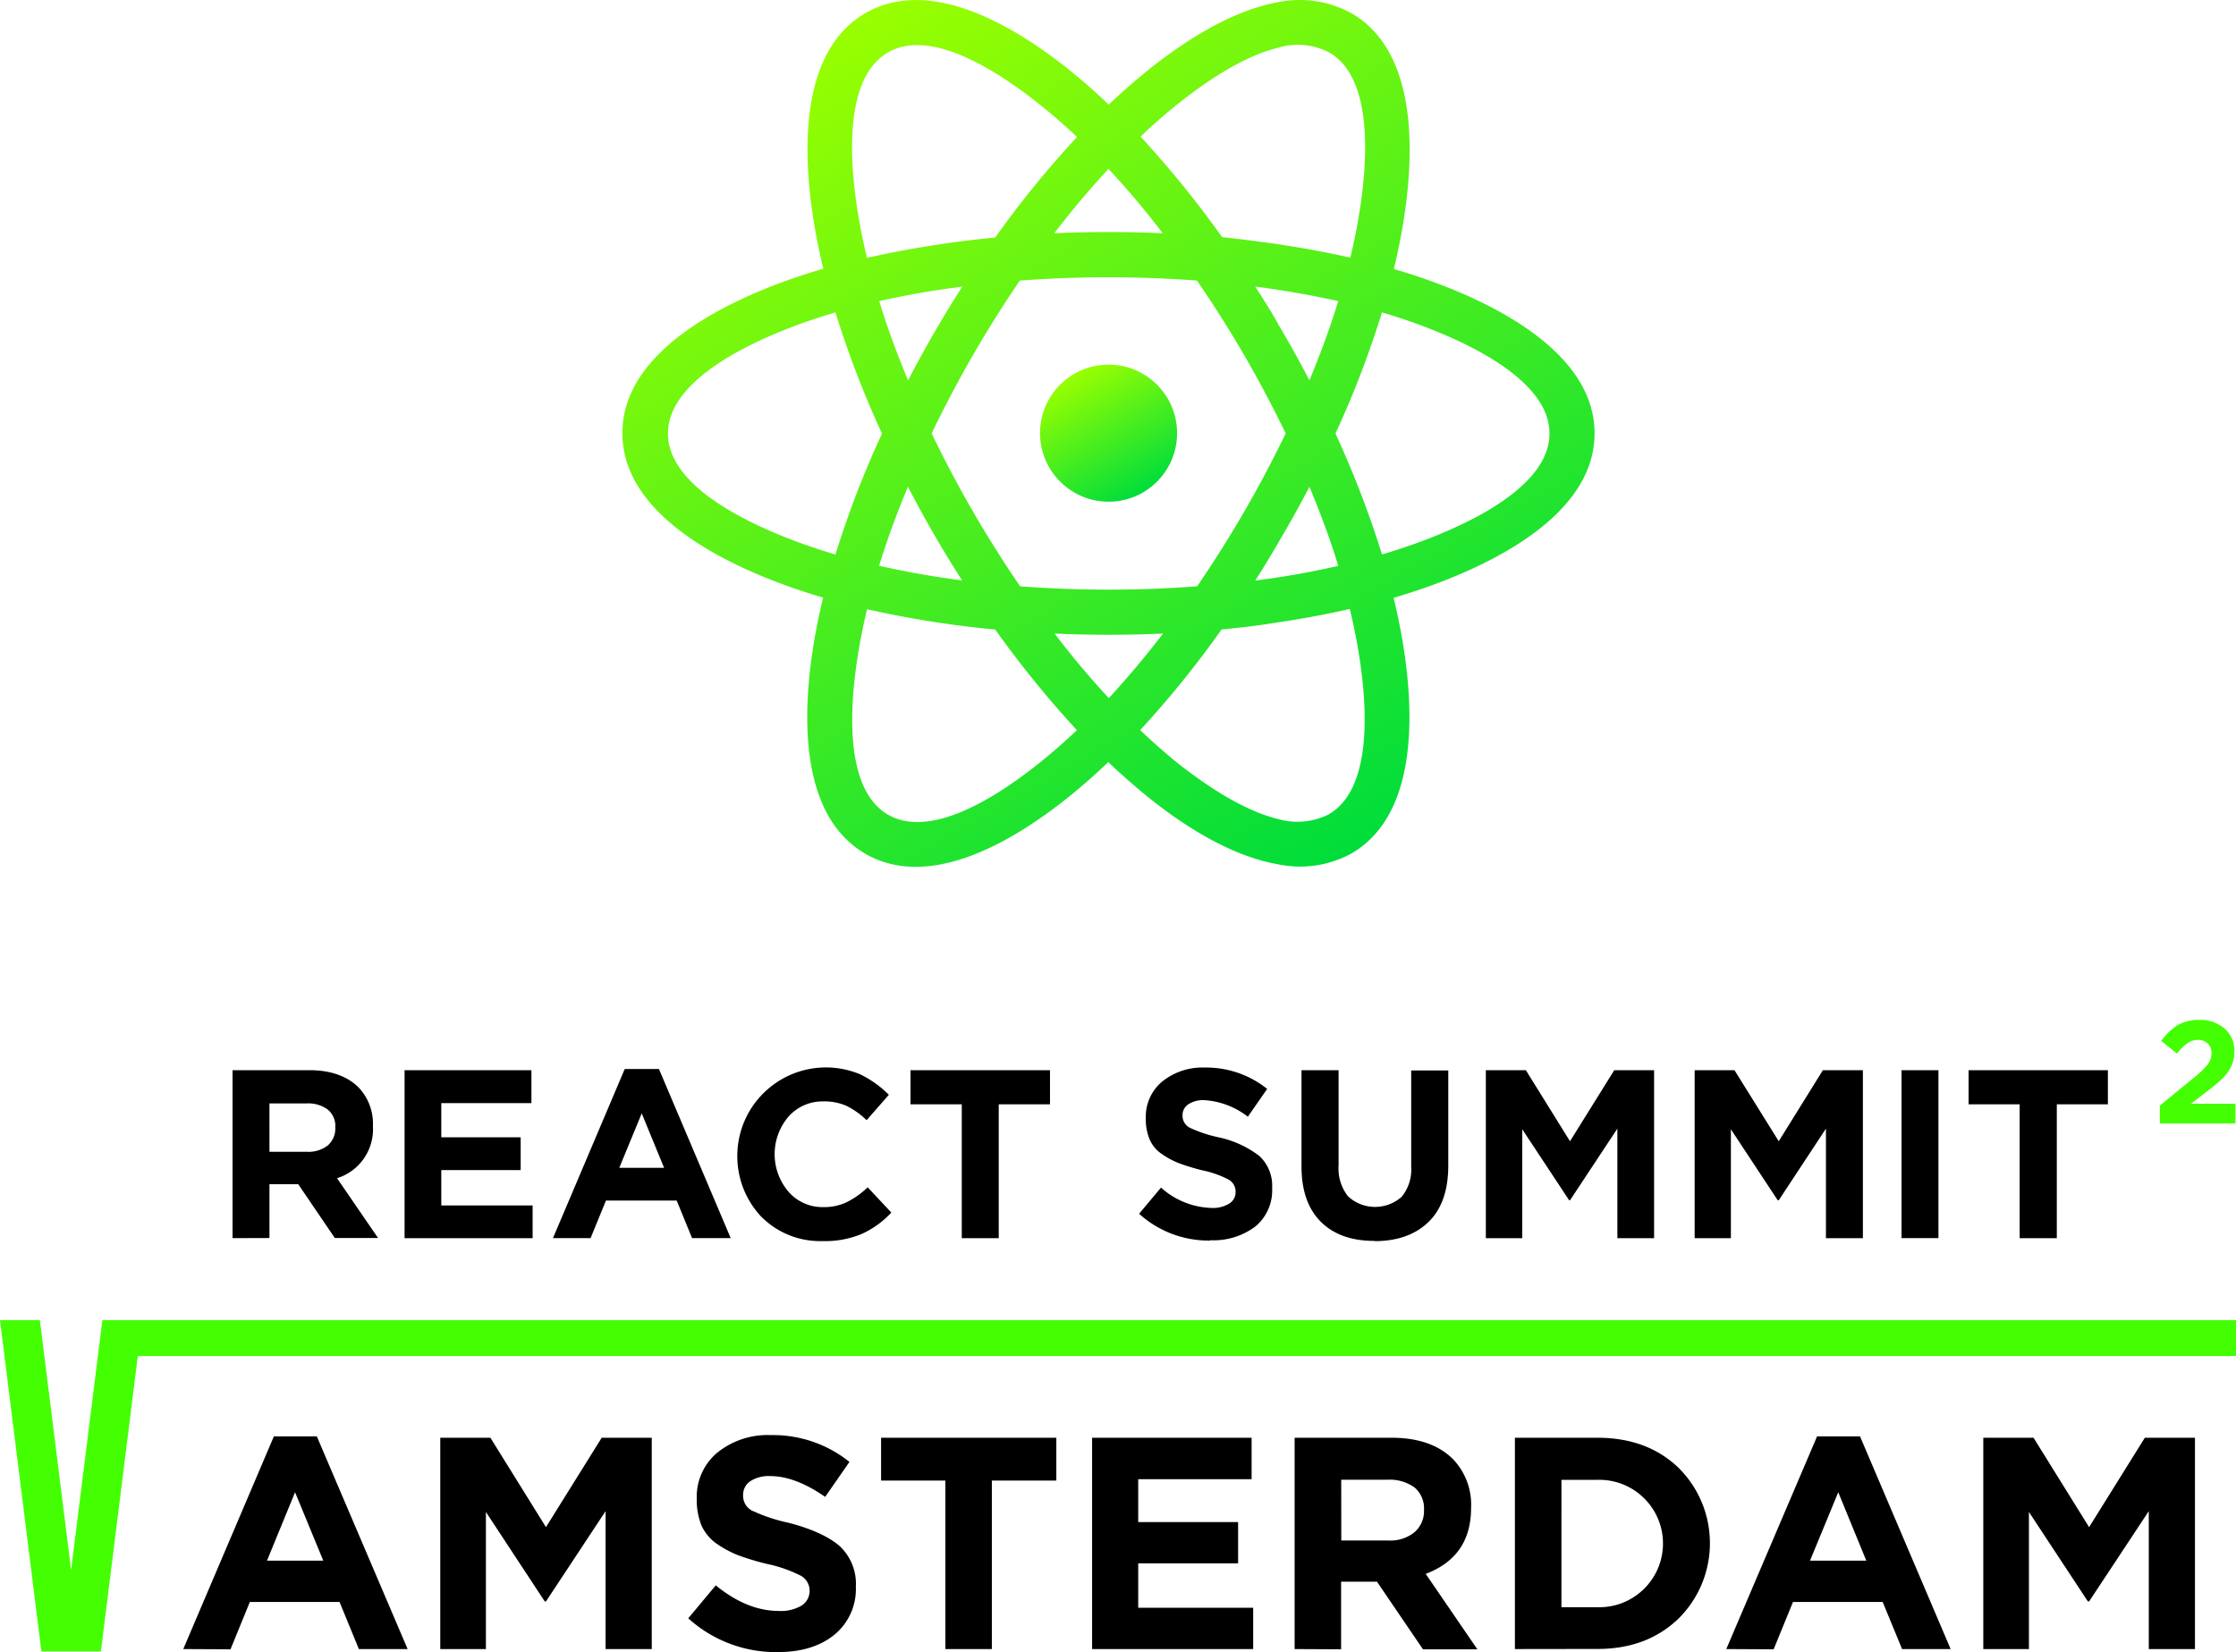 <svg xmlns="http://www.w3.org/2000/svg" xml:space="preserve" viewBox="0 0 373.84 276.214"><linearGradient id="a" x1="568.779" x2="649.932" y1="2849.041" y2="2989.598" gradientTransform="translate(-424.03 -2846.88)" gradientUnits="userSpaceOnUse"><stop offset="0" style="stop-color:#9f0"/><stop offset="1" style="stop-color:#00dd3b"/></linearGradient><path fill="url(#a)" fill-rule="evenodd" d="M144.952 43.068c-2.228-9.018-5.6-29.07 3.537-34.316 9.101-5.21 24.756 7.71 31.581 14.146a167 167 0 0 0-13.686 16.822 170 170 0 0 0-21.431 3.395zM176.262 39a151 151 0 0 1 9.065-10.763A135 135 0 0 1 194.392 39a202 202 0 0 0-18.13 0m-5.729 7.911c9.849-.74 19.74-.74 29.589 0a191 191 0 0 1 13.545 22.94c.436.872.872 1.745 1.285 2.593a77 77 0 0 1-1.285 2.629 196 196 0 0 1-13.521 22.952c-9.849.74-19.74.74-29.589 0a195.4 195.4 0 0 1-14.794-25.569 197 197 0 0 1 14.759-25.569zm43.134 43.9c1.851-3.1 3.607-6.26 5.258-9.431 1.886 4.539 3.537 8.947 4.821 13.227a138 138 0 0 1-10.079 1.922c-1.25.2-2.523.365-3.808.542a180 180 0 0 0 3.808-6.224zm-66.664-40.47a143 143 0 0 1 13.887-2.417 190 190 0 0 0-9.065 15.679c-1.886-4.539-3.537-8.983-4.821-13.25v-.012zm43.617 71.733a167 167 0 0 0 13.616-16.834c3.206-.307 6.307-.672 9.336-1.179a151 151 0 0 0 12.095-2.252c2.228 9.054 5.6 29.106-3.537 34.352a11.7 11.7 0 0 1-8.464.766c-4.857-1.179-10.61-4.48-16.881-9.431a107 107 0 0 1-6.13-5.411zm-38.819-40.706c2.758 5.352 5.8 10.61 9.065 15.679a158 158 0 0 1-13.887-2.452c1.309-4.268 2.936-8.712 4.822-13.227m-6.837 20.488a170 170 0 0 0 21.431 3.395 172 172 0 0 0 13.651 16.822c-6.743 6.425-22.398 19.38-31.546 14.146-9.136-5.246-5.729-25.298-3.537-34.352zm-33.291-29.365c0-10.527 19.074-17.683 28.009-20.253a165 165 0 0 0 7.78 20.253 162.5 162.5 0 0 0-7.78 20.217c-8.935-2.628-28.009-9.725-28.009-20.217m25.935 27.491c-3.1 12.684-6.036 35.153 7.073 42.757 13.109 7.568 31.169-6.26 40.611-15.325a117 117 0 0 0 6.708 5.894c7.615 6.118 15.03 10.02 21.596 11.175 4.191.898 8.565.268 12.331-1.78 13.109-7.568 10.173-30.072 7.073-42.757 12.566-3.666 33.597-12.378 33.597-27.491s-21.019-23.836-33.562-27.479c3.1-12.684 6.036-35.188-7.073-42.757A18 18 0 0 0 213.667.368c-10.515 1.886-21.573 10.704-28.292 17.129-9.431-9.054-27.502-22.846-40.647-15.325-13.109 7.533-10.173 30.072-7.073 42.757-12.566 3.631-33.597 12.342-33.597 27.491s21.031 23.824 33.562 27.491zm76.059-45.881c-1.179-2.087-2.499-4.173-3.808-6.189 1.309.165 2.558.342 3.808.542 3.537.542 6.873 1.179 10.079 1.886-1.309 4.267-2.935 8.712-4.821 13.25a168 168 0 0 0-5.258-9.431zM190.679 22.85c4.892-4.715 14.594-12.814 22.987-14.865a11.4 11.4 0 0 1 8.558.778c9.136 5.246 5.729 25.298 3.537 34.316-3.843-.872-7.886-1.615-12.095-2.252-3.03-.436-6.13-.837-9.336-1.179a172 172 0 0 0-13.651-16.822zm40.376 69.847a165 165 0 0 0-7.78-20.217 163 163 0 0 0 7.78-20.253c8.936 2.629 28.009 9.725 28.009 20.253s-19.074 17.6-28.009 20.217m-54.734 13.226c6.036.271 12.06.271 18.131 0a160 160 0 0 1-9.065 10.798 144 144 0 0 1-9.066-10.798" clip-rule="evenodd"/><linearGradient id="b" x1="603.661" x2="615.124" y1="2909.41" y2="2929.258" gradientTransform="translate(-424.03 -2846.88)" gradientUnits="userSpaceOnUse"><stop offset="0" style="stop-color:#9f0"/><stop offset="1" style="stop-color:#00dd3b"/></linearGradient><path fill="url(#b)" fill-rule="evenodd" d="M185.375 83.879c6.328-.02 11.443-5.166 11.423-11.494s-5.166-11.442-11.494-11.423c-6.323.02-11.436 5.159-11.423 11.482.026 6.328 5.165 11.442 11.494 11.435" clip-rule="evenodd"/><path d="M38.88 207.001v-28.08h12.84c3.57 0 6.32 1 8.2 2.85a8.8 8.8 0 0 1 2.43 6.51 8.57 8.57 0 0 1-6 8.7l6.86 10h-7.23l-6.12-9h-4.81v9zm6.17-14.44h6.26a5.23 5.23 0 0 0 3.52-1.08 3.79 3.79 0 0 0 1.23-3 3.55 3.55 0 0 0-1.29-3 5.55 5.55 0 0 0-3.57-1h-6.15zm22.59 14.45v-28.09h21.21v5.51H73.78v5.71h13.27v5.48H73.78v5.91h15.27v5.48zm24.81-.01 12-28.28h5.72l12 28.28h-6.46l-2.57-6.28h-11.83l-2.57 6.28zm11.09-11.76h7.49l-3.74-9.1zm33.91 12.25a13.83 13.83 0 0 1-10.29-4.2c-5.528-6.036-5.117-15.41.919-20.938a14.82 14.82 0 0 1 15.781-2.721 17.9 17.9 0 0 1 4.75 3.4l-3.72 4.25a13.3 13.3 0 0 0-3.37-2.4 9.2 9.2 0 0 0-3.86-.74 7.6 7.6 0 0 0-5.83 2.54 9.67 9.67 0 0 0 0 12.56 7.52 7.52 0 0 0 5.83 2.57 8.8 8.8 0 0 0 3.92-.83 14.2 14.2 0 0 0 3.49-2.48l3.95 4.22a15.3 15.3 0 0 1-5 3.6 16 16 0 0 1-6.58 1.17zm23.35-.48v-22.38h-8.57v-5.71h23.32v5.71h-8.57v22.38zm41.54.39a17.25 17.25 0 0 1-11.89-4.48l3.66-4.37a13.18 13.18 0 0 0 8.38 3.4 5.27 5.27 0 0 0 3-.71 2.23 2.23 0 0 0 1.09-2 2.31 2.31 0 0 0-1.11-2 17 17 0 0 0-4.55-1.6 36 36 0 0 1-3.89-1.2 13.6 13.6 0 0 1-2.83-1.54 5.57 5.57 0 0 1-2-2.43 8.7 8.7 0 0 1-.63-3.51 7.64 7.64 0 0 1 2.74-6.14 10.7 10.7 0 0 1 7.09-2.34 16.3 16.3 0 0 1 10.46 3.57l-3.23 4.65a13.2 13.2 0 0 0-7.29-2.77 4.5 4.5 0 0 0-2.69.71 2.17 2.17 0 0 0-.94 1.83 2.25 2.25 0 0 0 1.17 2.05c1.56.733 3.202 1.28 4.89 1.63a17 17 0 0 1 6.78 3.11 6.8 6.8 0 0 1 2.14 5.39 7.83 7.83 0 0 1-2.83 6.42 11.6 11.6 0 0 1-7.49 2.28zm27.44.06c-3.83 0-6.8-1.06-8.95-3.2s-3.23-5.22-3.23-9.28v-16.06h6.2v15.91a7.55 7.55 0 0 0 1.57 5.17 6.66 6.66 0 0 0 9 .06 7.2 7.2 0 0 0 1.57-5v-16.1h6.2v15.87c0 4.17-1.09 7.31-3.29 9.45s-5.2 3.22-9.06 3.22zm18.64-.45v-28.09h6.69l7.38 11.88 7.4-11.88h6.66v28.09h-6.14v-18.32l-7.92 11.98h-.14l-7.84-11.87v18.21zm34.91 0v-28.09h6.66l7.4 11.88 7.38-11.88h6.69v28.09h-6.18v-18.32l-7.89 11.98h-.17l-7.83-11.87v18.21zm34.59-28.09h6.17v28.08h-6.17zm19.75 28.09v-22.38h-8.54v-5.71h23.29v5.71h-8.54v22.38zm-307.03 68.69 15.15-35.56h7.18l15.18 35.56H60l-3.23-7.87h-15l-3.23 7.91zm14-14.78h9.41l-4.72-11.44zm28.97 14.78v-35.33h8.38l9.29 14.95 9.32-14.95h8.37v35.33h-7.72v-23.06l-9.97 15.1h-.2l-9.84-14.96v22.92zm56.46.51a21.85 21.85 0 0 1-15-5.65l4.6-5.51c3.49 2.85 7 4.28 10.58 4.28a6.8 6.8 0 0 0 3.74-.88 2.91 2.91 0 0 0 1.37-2.54 2.87 2.87 0 0 0-1.43-2.45 23 23 0 0 0-5.72-2 42 42 0 0 1-4.89-1.48 18 18 0 0 1-3.57-1.94 7.56 7.56 0 0 1-2.49-3.05 11.5 11.5 0 0 1-.77-4.42 9.64 9.64 0 0 1 3.46-7.73 13.4 13.4 0 0 1 8.92-2.91 20.4 20.4 0 0 1 13.15 4.48l-4.06 5.85c-3.32-2.31-6.4-3.48-9.18-3.48a5.7 5.7 0 0 0-3.37.88 2.74 2.74 0 0 0-1.17 2.31 2.79 2.79 0 0 0 1.46 2.57 28.5 28.5 0 0 0 6.15 2.05c3.86 1 6.69 2.31 8.52 3.88a8.62 8.62 0 0 1 2.72 6.82 9.84 9.84 0 0 1-3.57 8c-2.37 1.94-5.52 2.91-9.41 2.91zm27.99-.51v-28.17h-10.75v-7.16h29.3v7.16h-10.78v28.17zm24.53 0v-35.33h26.67v6.93H190.3v7.17H207v6.9h-16.7v7.42h19.22v6.91zm33.86 0v-35.33h16.18c4.49 0 7.92 1.2 10.32 3.6a11 11 0 0 1 3 8.16q0 8.13-7.58 11l8.63 12.61h-9.09l-7.69-11.3h-6v11.3zm7.8-18.15h7.89a6.4 6.4 0 0 0 4.37-1.4 4.67 4.67 0 0 0 1.57-3.71 4.57 4.57 0 0 0-1.6-3.77 7.14 7.14 0 0 0-4.52-1.28h-7.72zm29.03 18.15v-35.33h13.78q8.32 0 13.55 5c6.975 6.896 7.04 18.141.144 25.116l-.144.144c-3.52 3.37-8 5.05-13.52 5.05zm7.78-7h6c5.879.18 10.791-4.439 10.972-10.318s-4.439-10.791-10.318-10.972a10 10 0 0 0-.653 0h-6zm27.56 7 15.18-35.56h7.18l15.15 35.56h-8.12l-3.24-7.87h-15l-3.23 7.91zm14-14.78h9.41l-4.69-11.44zm28.97 14.78v-35.33h8.4l9.29 14.95 9.32-14.95h8.38v35.33h-7.72v-23.06l-9.98 15.1h-.2l-9.86-14.96v22.92z"/><path fill="#43FF01" d="M361.11 187.831v-3l5.69-4.65a14.7 14.7 0 0 0 2.32-2.23 3.1 3.1 0 0 0 .63-1.86 2.2 2.2 0 0 0-.63-1.63 2.32 2.32 0 0 0-1.66-.6 3.05 3.05 0 0 0-1.72.54 9 9 0 0 0-1.77 1.74l-2.63-2.11a9.6 9.6 0 0 1 2.77-2.65 6.83 6.83 0 0 1 3.57-.86 6.07 6.07 0 0 1 4.26 1.46 4.83 4.83 0 0 1 1.63 3.85 5.9 5.9 0 0 1-.54 2.48 7.3 7.3 0 0 1-1.4 1.94 24 24 0 0 1-2.54 2.14l-2.77 2.14h7.43v3.3z"/><path fill="#43FF01" fill-rule="evenodd" d="M373.84 220.701H17.12l-5.23 41.81-5.23-41.81H0l6.92 55.39h9.95l6.17-49.37h350.8z" clip-rule="evenodd"/></svg>